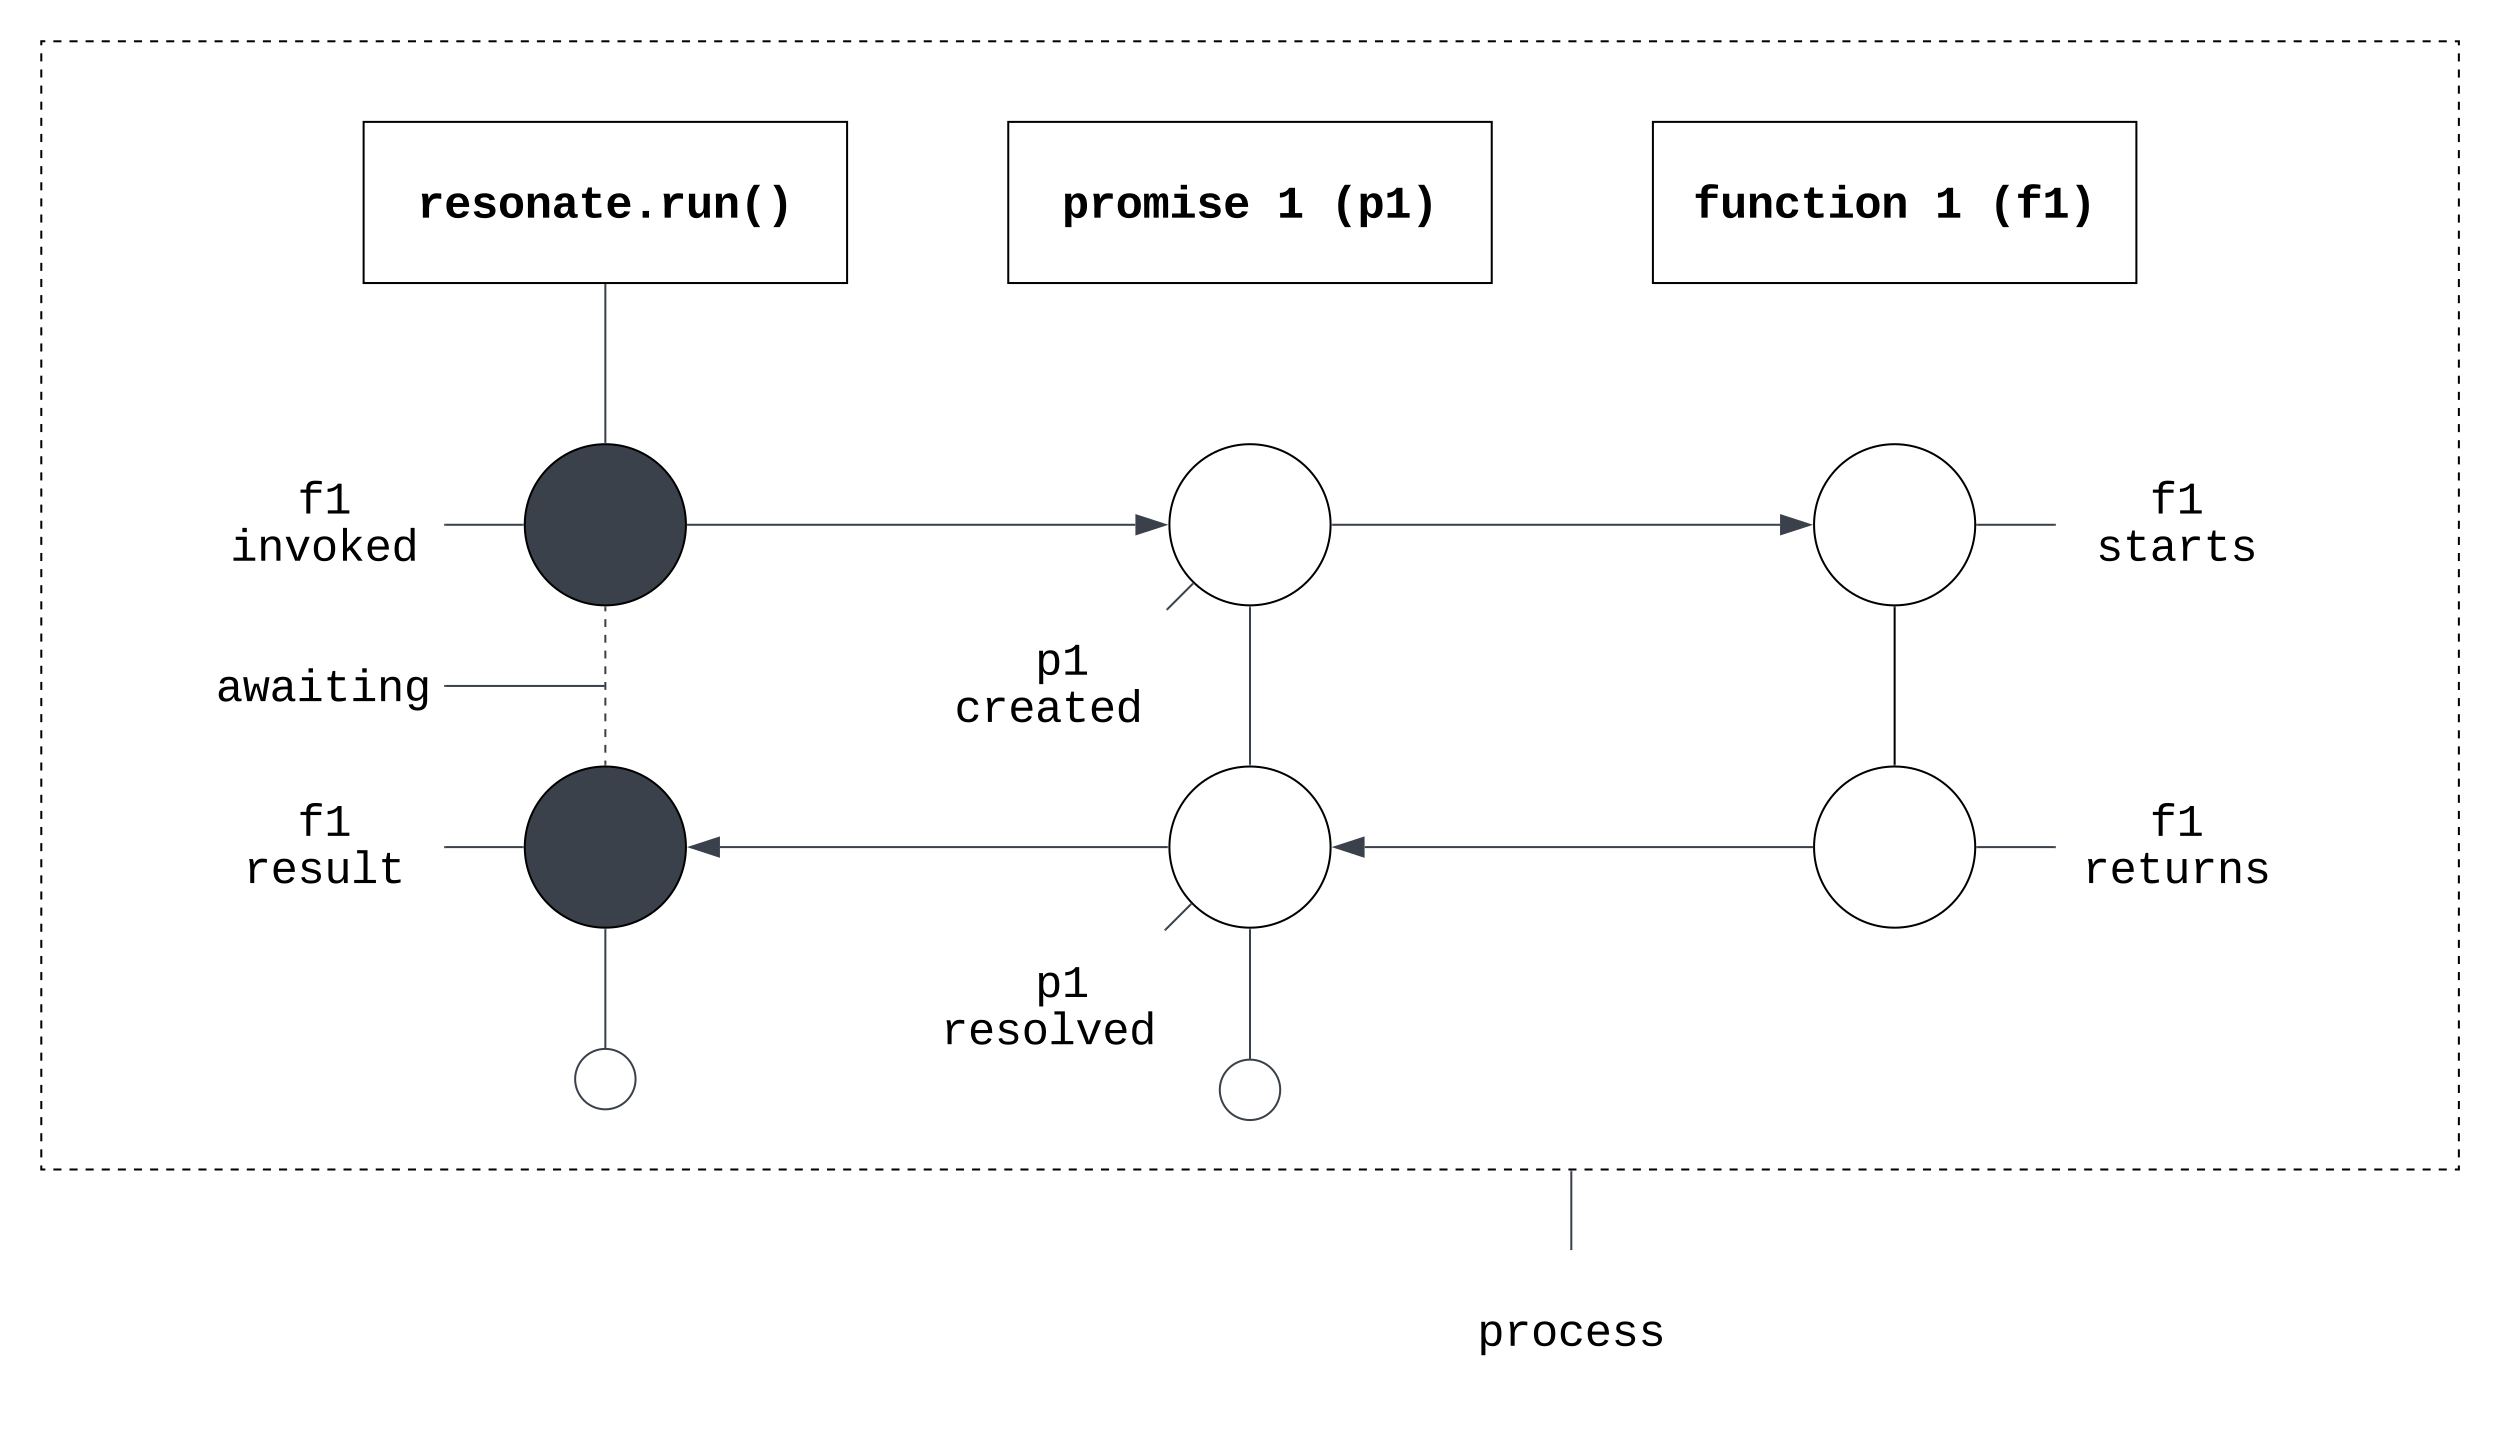<svg xmlns="http://www.w3.org/2000/svg" xmlns:xlink="http://www.w3.org/1999/xlink" xmlns:lucid="lucid" width="1241" height="721.5"><g transform="translate(-19.5 380.5)" lucid:page-tab-id="0_0"><path d="M0-500h1500V500H0z" fill="#fff"/><path d="M40-360h1200v560H40z" fill-opacity="0"/><path d="M46-360h4m4 0h4m4 0h4m4 0h4m4 0h4m4 0h4m4 0h4m4 0h4m4 0h4m4 0h4m4 0h4m4 0h4m4 0h4m4 0h4m4 0h4m4 0h4m4 0h4m4 0h4m4 0h4m4 0h4m4 0h4m4 0h4m4 0h4m4 0h4m4 0h4m4 0h4m4 0h4m4 0h4m4 0h4m4 0h4m4 0h4m4 0h4m4 0h4m4 0h4m4 0h4m4 0h4m4 0h4m4 0h4m4 0h4m4 0h4m4 0h4m4 0h4m4 0h4m4 0h4m4 0h4m4 0h4m4 0h4m4 0h4m4 0h4m4 0h4m4 0h4m4 0h4m4 0h4m4 0h4m4 0h4m4 0h4m4 0h4m4 0h4m4 0h4m4 0h4m4 0h4m4 0h4m4 0h4m4 0h4m4 0h4m4 0h4m4 0h4m4 0h4m4 0h4m4 0h4m4 0h4m4 0h4m4 0h4m4 0h4m4 0h4m4 0h4m4 0h4m4 0h4m4 0h4m4 0h4m4 0h4m4 0h4m4 0h4m4 0h4m4 0h4m4 0h4m4 0h4m4 0h4m4 0h4m4 0h4m4 0h4m4 0h4m4 0h4m4 0h4m4 0h4m4 0h4m4 0h4m4 0h4m4 0h4m4 0h4m4 0h4m4 0h4m4 0h4m4 0h4m4 0h4m4 0h4m4 0h4m4 0h4m4 0h4m4 0h4m4 0h4m4 0h4m4 0h4m4 0h4m4 0h4m4 0h4m4 0h4m4 0h4m4 0h4m4 0h4m4 0h4m4 0h4m4 0h4m4 0h4m4 0h4m4 0h4m4 0h4m4 0h4m4 0h4m4 0h4m4 0h4m4 0h4m4 0h4m4 0h4m4 0h4m4 0h4m4 0h4m4 0h4m4 0h4m4 0h4m4 0h4m4 0h4m4 0h4m4 0h4m4 0h4m4 0h4m4 0h4m4 0h4m4 0h4m4 0h2v2m0 4v4m0 4v4m0 4v4m0 4v4m0 4v4m0 4v4m0 4v4m0 4v4m0 4v4m0 4v4m0 4v4m0 4v4m0 4v4m0 4v4m0 4v4m0 4v4m0 4v4m0 4v4m0 4v4m0 4v4m0 4v4m0 4v4m0 4v4m0 4v4m0 4v4m0 4v4m0 4v4m0 4v4m0 4v4m0 4v4m0 4v4m0 4v4m0 4v4m0 4v4m0 4v4m0 4v4m0 4v4m0 4v4m0 4v4m0 4v4m0 4v4m0 4v4m0 4v4m0 4v4m0 4v4m0 4v4m0 4v4m0 4v4m0 4v4m0 4v4m0 4v4m0 4v4m0 4v4m0 4v4m0 4v4m0 4v4m0 4v4m0 4v4m0 4v4m0 4v4m0 4v4m0 4v4m0 4v4m0 4v4m0 4v4m0 4v4m0 4v4m0 4v4m0 4v4m0 4v2h-2m-4 0h-4m-4 0h-4m-4 0h-4m-4 0h-4m-4 0h-4m-4 0h-4m-4 0h-4m-4 0h-4m-4 0h-4m-4 0h-4m-4 0h-4m-4 0h-4m-4 0h-4m-4 0h-4m-4 0h-4m-4 0h-4m-4 0h-4m-4 0h-4m-4 0h-4m-4 0h-4m-4 0h-4m-4 0h-4m-4 0h-4m-4 0h-4m-4 0h-4m-4 0h-4m-4 0h-4m-4 0h-4m-4 0h-4m-4 0h-4m-4 0h-4m-4 0h-4m-4 0h-4m-4 0h-4m-4 0h-4m-4 0h-4m-4 0h-4m-4 0h-4m-4 0h-4m-4 0h-4m-4 0h-4m-4 0h-4m-4 0h-4m-4 0h-4m-4 0h-4m-4 0h-4m-4 0h-4m-4 0h-4m-4 0h-4m-4 0h-4m-4 0h-4m-4 0h-4m-4 0h-4m-4 0h-4m-4 0h-4m-4 0h-4m-4 0h-4m-4 0h-4m-4 0h-4m-4 0h-4m-4 0h-4m-4 0h-4m-4 0h-4m-4 0h-4m-4 0h-4m-4 0h-4m-4 0h-4m-4 0h-4m-4 0h-4m-4 0h-4m-4 0h-4m-4 0h-4m-4 0h-4m-4 0h-4m-4 0h-4m-4 0h-4m-4 0h-4m-4 0h-4m-4 0h-4m-4 0h-4m-4 0h-4m-4 0h-4m-4 0h-4m-4 0h-4m-4 0h-4m-4 0h-4m-4 0h-4m-4 0h-4m-4 0h-4m-4 0h-4m-4 0h-4m-4 0h-4m-4 0h-4m-4 0h-4m-4 0h-4m-4 0h-4m-4 0h-4m-4 0h-4m-4 0h-4m-4 0h-4m-4 0h-4m-4 0h-4m-4 0h-4m-4 0h-4m-4 0h-4m-4 0h-4m-4 0h-4m-4 0h-4m-4 0h-4m-4 0h-4m-4 0h-4m-4 0h-4m-4 0h-4m-4 0h-4m-4 0h-4m-4 0h-4m-4 0h-4m-4 0h-4m-4 0h-4m-4 0h-4m-4 0h-4m-4 0h-4m-4 0h-4m-4 0h-4m-4 0h-4m-4 0h-4m-4 0h-4m-4 0h-4m-4 0h-4m-4 0h-4m-4 0h-4m-4 0h-4m-4 0h-4m-4 0h-4m-4 0h-4m-4 0h-4m-4 0h-4m-4 0h-4m-4 0h-4m-4 0h-4m-4 0h-4m-4 0h-4m-4 0h-4m-4 0h-4m-4 0h-4m-4 0h-4m-4 0h-4m-4 0h-4m-4 0h-4m-4 0h-2v-2m0-4v-4m0-4v-4m0-4v-4m0-4v-4m0-4v-4m0-4v-4m0-4v-4m0-4v-4m0-4v-4m0-4v-4m0-4v-4m0-4v-4m0-4v-4m0-4v-4m0-4v-4m0-4v-4m0-4v-4m0-4v-4m0-4v-4m0-4v-4m0-4v-4m0-4v-4m0-4v-4m0-4V6m0-4v-4m0-4v-4m0-4v-4m0-4v-4m0-4v-4m0-4v-4m0-4v-4m0-4v-4m0-4v-4m0-4v-4m0-4v-4m0-4v-4m0-4v-4m0-4v-4m0-4v-4m0-4v-4m0-4v-4m0-4v-4m0-4v-4m0-4v-4m0-4v-4m0-4v-4m0-4v-4m0-4v-4m0-4v-4m0-4v-4m0-4v-4m0-4v-4m0-4v-4m0-4v-4m0-4v-4m0-4v-4m0-4v-4m0-4v-4m0-4v-4m0-4v-4m0-4v-4m0-4v-4m0-4v-4m0-4v-4m0-4v-4m0-4v-4m0-4v-4m0-4v-4m0-4v-4m0-4v-2h2" stroke="#000" fill="none"/><path d="M640 81v64.67" stroke="#3a414a" fill="none"/><path d="M640 80.5l.48-.02V81h-.96v-.53z" stroke="#3a414a" stroke-width=".05" fill="#3a414a"/><path d="M655 160.5c0 8.28-6.72 15-15 15-8.28 0-15-6.72-15-15 0-8.28 6.72-15 15-15 8.28 0 15 6.72 15 15z" stroke="#3a414a" fill="#fff"/><path d="M1000-120c0 22.1-17.9 40-40 40s-40-17.9-40-40 17.9-40 40-40 40 17.9 40 40z" stroke="#000" fill="#fff"/><path d="M960-79v78" stroke="#000" fill="none"/><path d="M960-79.5l.48-.02v.53h-.96v-.53zM960.48-.47L960-.5l-.48.02V-1h.96z" stroke="#000" stroke-width=".05"/><path d="M1000 40c0 22.1-17.9 40-40 40s-40-17.9-40-40 17.9-40 40-40 40 17.9 40 40z" stroke="#000" fill="#fff"/><path d="M360-120c0 22.1-17.9 40-40 40s-40-17.9-40-40 17.9-40 40-40 40 17.9 40 40z" stroke="#000" fill="#3a414a"/><path d="M320-79v1.95m0 3.9v3.9m0 3.9v3.9m0 3.9v3.9m0 3.9v3.9m0 3.9v3.9m0 3.9v3.9m0 3.9v3.9m0 3.9v3.9m0 3.9v3.9m0 3.9V-1" stroke="#3a414a" fill="none"/><path d="M320-79.5l.48-.02v.53h-.96v-.53zM320.48-.47L320-.5l-.48.02V-1h.96z" stroke="#3a414a" stroke-width=".05" fill="#3a414a"/><path d="M320 81v59.33" stroke="#3a414a" fill="none"/><path d="M320 80.5l.48-.02V81h-.96v-.53z" stroke="#3a414a" stroke-width=".05" fill="#3a414a"/><path d="M335 155.17c0 8.28-6.72 15-15 15-8.28 0-15-6.72-15-15 0-8.3 6.72-15 15-15 8.28 0 15 6.7 15 15z" stroke="#3a414a" fill="#fff"/><path d="M361-120h222.12" stroke="#3a414a" fill="none"/><path d="M361-119.53h-.53l.03-.46-.02-.47h.53z" stroke="#3a414a" stroke-width=".05" fill="#3a414a"/><path d="M597.88-120l-14.26 4.64v-9.28z" stroke="#3a414a" fill="#3a414a"/><path d="M919 40H696.88" stroke="#3a414a" fill="none"/><path d="M919.5 40l.02.48H919v-.95h.53z" stroke="#3a414a" stroke-width=".05" fill="#3a414a"/><path d="M682.12 40l14.26-4.63v9.27z" stroke="#3a414a" fill="#3a414a"/><path d="M320-239v78" stroke="#3a414a" fill="none"/><path d="M320.48-239h-.96v-.5h.96zM320.48-160.47l-.47-.03-.48.02v-.53h.96z" stroke="#3a414a" stroke-width=".05" fill="#3a414a"/><path d="M1040 6a6 6 0 0 1 6-6h108a6 6 0 0 1 6 6v68a6 6 0 0 1-6 6h-108a6 6 0 0 1-6-6z" stroke="#000" stroke-opacity="0" stroke-width="2" fill="#fff" fill-opacity="0"/><use xlink:href="#a" transform="matrix(1,0,0,1,1045,5) translate(41.664 29.427)"/><use xlink:href="#b" transform="matrix(1,0,0,1,1045,5) translate(8.326 52.854)"/><path d="M120-154a6 6 0 0 1 6-6h108a6 6 0 0 1 6 6v68a6 6 0 0 1-6 6H126a6 6 0 0 1-6-6z" stroke="#000" stroke-opacity="0" stroke-width="2" fill="#fff" fill-opacity="0"/><use xlink:href="#c" transform="matrix(1,0,0,1,125,-155) translate(42.164 29.427)"/><use xlink:href="#d" transform="matrix(1,0,0,1,125,-155) translate(8.826 52.854)"/><path d="M360 40c0 22.1-17.9 40-40 40s-40-17.9-40-40 17.9-40 40-40 40 17.9 40 40z" stroke="#000" fill="#3a414a"/><path d="M480 86a6 6 0 0 1 6-6h108a6 6 0 0 1 6 6v68a6 6 0 0 1-6 6H486a6 6 0 0 1-6-6z" stroke="#000" stroke-opacity="0" stroke-width="2" fill="#fff" fill-opacity="0"/><use xlink:href="#e" transform="matrix(1,0,0,1,485,85) translate(34.997 29.427)"/><use xlink:href="#f" transform="matrix(1,0,0,1,485,85) translate(48.332 29.427)"/><use xlink:href="#g" transform="matrix(1,0,0,1,485,85) translate(1.658 52.854)"/><path d="M200-320h240v80H200z" stroke="#000" fill="#fff"/><use xlink:href="#h" transform="matrix(1,0,0,1,205,-315) translate(21.651 42.563)"/><path d="M520-320h240v80H520z" stroke="#000" fill="#fff"/><use xlink:href="#i" transform="matrix(1,0,0,1,525,-315) translate(21.651 42.563)"/><use xlink:href="#j" transform="matrix(1,0,0,1,525,-315) translate(128.336 42.563)"/><use xlink:href="#k" transform="matrix(1,0,0,1,525,-315) translate(155.007 42.563)"/><path d="M840-320h240v80H840z" stroke="#000" fill="#fff"/><use xlink:href="#l" transform="matrix(1,0,0,1,845,-315) translate(14.984 42.563)"/><use xlink:href="#j" transform="matrix(1,0,0,1,845,-315) translate(135.003 42.563)"/><use xlink:href="#m" transform="matrix(1,0,0,1,845,-315) translate(161.674 42.563)"/><path d="M680-120c0 22.1-17.9 40-40 40s-40-17.9-40-40 17.9-40 40-40 40 17.9 40 40z" stroke="#000" fill="#fff"/><path d="M681-120h222.12" stroke="#3a414a" fill="none"/><path d="M681-119.53h-.53l.03-.46-.02-.47h.53z" stroke="#3a414a" stroke-width=".05" fill="#3a414a"/><path d="M917.88-120l-14.26 4.64v-9.28z" stroke="#3a414a" fill="#3a414a"/><path d="M680 40c0 22.1-17.9 40-40 40s-40-17.9-40-40 17.9-40 40-40 40 17.9 40 40z" stroke="#000" fill="#fff"/><path d="M1040-154a6 6 0 0 1 6-6h108a6 6 0 0 1 6 6v68a6 6 0 0 1-6 6h-108a6 6 0 0 1-6-6z" stroke="#000" stroke-opacity="0" stroke-width="2" fill="#fff" fill-opacity="0"/><use xlink:href="#a" transform="matrix(1,0,0,1,1045,-155) translate(41.664 29.427)"/><use xlink:href="#n" transform="matrix(1,0,0,1,1045,-155) translate(14.993 52.854)"/><path d="M640-79v78" stroke="#3a414a" fill="none"/><path d="M640-79.5l.48-.02v.53h-.96v-.53zM640.48-.47L640-.5l-.48.02V-1h.96z" stroke="#3a414a" stroke-width=".05" fill="#3a414a"/><path d="M599 40H376.88" stroke="#3a414a" fill="none"/><path d="M599.5 40l.02.48H599v-.95h.53z" stroke="#3a414a" stroke-width=".05" fill="#3a414a"/><path d="M362.12 40l14.26-4.63v9.27z" stroke="#3a414a" fill="#3a414a"/><path d="M120 6a6 6 0 0 1 6-6h108a6 6 0 0 1 6 6v68a6 6 0 0 1-6 6H126a6 6 0 0 1-6-6z" stroke="#000" stroke-opacity="0" stroke-width="2" fill="#fff" fill-opacity="0"/><use xlink:href="#a" transform="matrix(1,0,0,1,125,5) translate(42.164 29.427)"/><use xlink:href="#o" transform="matrix(1,0,0,1,125,5) translate(15.493 52.854)"/><path d="M598.07 80.96l12.5-12.5" stroke="#3a414a" fill="none"/><path d="M598.42 81.28l-.34.34-.55-.47-.2-.12.4-.42zM611.26 68.44l-.35.35-.66-.68.37-.37z" stroke="#3a414a" stroke-width=".05" fill="#3a414a"/><path d="M480-74a6 6 0 0 1 6-6h108a6 6 0 0 1 6 6v68a6 6 0 0 1-6 6H486a6 6 0 0 1-6-6z" stroke="#000" stroke-opacity="0" stroke-width="2" fill="#fff" fill-opacity="0"/><use xlink:href="#e" transform="matrix(1,0,0,1,485,-75) translate(34.997 29.427)"/><use xlink:href="#f" transform="matrix(1,0,0,1,485,-75) translate(48.332 29.427)"/><use xlink:href="#p" transform="matrix(1,0,0,1,485,-75) translate(8.326 52.854)"/><path d="M599-78.12l12.48-12.48" stroke="#3a414a" fill="none"/><path d="M599.35-77.8l-.4.4-.1-.13-.5-.6.32-.34zM612.16-90.6l-.35.34-.66-.67.37-.37z" stroke="#3a414a" stroke-width=".05" fill="#3a414a"/><path d="M240.5-120H279" stroke="#3a414a" fill="none"/><path d="M240.5-119.53h-.5v-.94h.5zM279.5-120l.02.47H279v-.94h.53z" stroke="#3a414a" stroke-width=".05" fill="#3a414a"/><path d="M240.5 40H279" stroke="#3a414a" fill="none"/><path d="M240.5 40.48h-.5v-.95h.5zM279.5 40l.02.48H279v-.95h.53z" stroke="#3a414a" stroke-width=".05" fill="#3a414a"/><path d="M1039.5-120H1001" stroke="#3a414a" fill="none"/><path d="M1040-119.53h-.5v-.94h.5zM1001-119.53h-.53l.03-.46-.02-.47h.53z" stroke="#3a414a" stroke-width=".05" fill="#3a414a"/><path d="M1039.5 40H1001" stroke="#3a414a" fill="none"/><path d="M1040 40.48h-.5v-.95h.5zM1001 40.48h-.53l.03-.47-.02-.48h.53z" stroke="#3a414a" stroke-width=".05" fill="#3a414a"/><path d="M739.5 246a6 6 0 0 1 6-6h108a6 6 0 0 1 6 6v68a6 6 0 0 1-6 6h-108a6 6 0 0 1-6-6z" stroke="#000" stroke-opacity="0" stroke-width="2" fill="#fff" fill-opacity="0"/><g><use xlink:href="#q" transform="matrix(1,0,0,1,744.5,245) translate(8.326 42.552)"/></g><path d="M799.5 239.5V201" stroke="#3a414a" fill="none"/><path d="M799.98 240H799v-.5h.96zM799.98 201H799v-.5h.96z" stroke="#3a414a" stroke-width=".05" fill="#3a414a"/><path d="M120-74a6 6 0 0 1 6-6h108a6 6 0 0 1 6 6v68a6 6 0 0 1-6 6H126a6 6 0 0 1-6-6z" stroke="#000" stroke-opacity="0" stroke-width="2" fill="#fff" fill-opacity="0"/><g><use xlink:href="#r" transform="matrix(1,0,0,1,125,-75) translate(1.658 42.552)"/></g><path d="M240.5-40h79" stroke="#3a414a" fill="none"/><path d="M240.5-39.52h-.5v-.95h.5z" stroke="#3a414a" stroke-width=".05" fill="#3a414a"/><path d="M319.5-40h.5" stroke="#3a414a" fill="none"/><defs><path d="M839-1335c-182-6-269 67-259 253h491v142H580V0H400v-940H138v-142h262c-15-293 132-408 418-402 94 2 200 7 281 21v145c-75-10-177-14-260-17" id="s"/><path d="M148-1120c216-7 379-89 463-229h166v1204h353V0H157v-145h439v-1021c-79 124-254 184-448 194v-148" id="t"/><g id="a"><use transform="matrix(0.011,0,0,0.011,0,0)" xlink:href="#s"/><use transform="matrix(0.011,0,0,0.011,13.336,0)" xlink:href="#t"/></g><path d="M839-1102c70 0 148 7 206 17v167c-112-18-268-36-363 15-129 69-208 203-208 395V0H294c-10-367 32-789-52-1082h171c21 75 41 161 48 250h5c67-152 152-270 373-270" id="u"/><path d="M617-1102c355 0 481 238 477 599H322c5 222 84 388 301 388 144 0 244-59 284-166l158 45C1002-72 854 20 623 20c-342 0-490-220-490-568 0-346 151-554 484-554zm291 461c-18-192-90-328-289-328-194 0-287 128-295 328h584" id="v"/><path d="M682 16c-209 0-323-80-324-285v-671H190v-142h170l58-282h120v282h432v142H538v652c2 114 60 155 182 155 106 0 209-16 297-34v137C921-4 806 16 682 16" id="w"/><path d="M528 20c-247 0-343-132-343-381v-721h180v686c-4 177 45 284 224 277 194-8 279-136 279-336v-627h181c3 360-6 732 6 1082H885c-4-54-7-126-8-185h-3C809-64 714 20 528 20" id="x"/><path d="M706-1102c241 0 344 136 343 381V0H868v-695c1-168-57-273-220-268-190 6-283 138-283 336V0H185c-3-360 6-732-6-1082h170c4 54 7 126 8 185h3c63-121 164-204 346-205" id="y"/><path d="M873-819c-18-114-119-146-250-146-163 0-245 50-245 151 0 151 170 148 294 185 182 54 388 94 388 320 0 240-189 325-439 329-245 4-410-69-454-268l159-31c24 133 136 168 295 165 144-2 270-31 270-171 0-164-195-160-331-202-167-52-350-87-350-299 0-218 173-315 413-313 220 2 373 77 412 260" id="z"/><g id="b"><use transform="matrix(0.011,0,0,0.011,0,0)" xlink:href="#u"/><use transform="matrix(0.011,0,0,0.011,13.336,0)" xlink:href="#v"/><use transform="matrix(0.011,0,0,0.011,26.671,0)" xlink:href="#w"/><use transform="matrix(0.011,0,0,0.011,40.007,0)" xlink:href="#x"/><use transform="matrix(0.011,0,0,0.011,53.342,0)" xlink:href="#u"/><use transform="matrix(0.011,0,0,0.011,66.678,0)" xlink:href="#y"/><use transform="matrix(0.011,0,0,0.011,80.013,0)" xlink:href="#z"/></g><g id="c"><use transform="matrix(0.011,0,0,0.011,0,0)" xlink:href="#s"/><use transform="matrix(0.011,0,0,0.011,13.336,0)" xlink:href="#t"/></g><path d="M745-142h380V0H143v-142h422v-798H246v-142h499v940zM545-1292v-192h200v192H545" id="A"/><path d="M715 0H502L69-1082h202c94 253 197 500 285 758 19 57 36 126 52 183 96-335 234-626 350-941h201" id="B"/><path d="M615-1102c343 0 484 203 482 560-1 347-147 562-488 562-336 0-475-219-479-562-4-349 156-560 485-560zm-8 989c240 0 301-180 301-429 0-245-55-427-290-427-236 0-299 181-299 427 0 243 61 429 288 429" id="C"/><path d="M914 0L548-499l-132 98V0H236v-1484h180v927l475-525h211L663-617 1125 0H914" id="D"/><path d="M865-914c-3-187-2-380-2-570h180v1261c0 76 1 155 6 223H877c-8-49-9-116-10-174h-5C801-44 708 26 530 26c-135 0-234-46-297-139s-95-232-95-419c0-377 131-566 392-566 176 0 271 63 335 184zm-286-51c-222 0-255 197-255 427 0 229 31 425 253 425 237 0 286-195 286-441 0-238-52-411-284-411" id="E"/><g id="d"><use transform="matrix(0.011,0,0,0.011,0,0)" xlink:href="#A"/><use transform="matrix(0.011,0,0,0.011,13.336,0)" xlink:href="#y"/><use transform="matrix(0.011,0,0,0.011,26.671,0)" xlink:href="#B"/><use transform="matrix(0.011,0,0,0.011,40.007,0)" xlink:href="#C"/><use transform="matrix(0.011,0,0,0.011,53.342,0)" xlink:href="#D"/><use transform="matrix(0.011,0,0,0.011,66.678,0)" xlink:href="#v"/><use transform="matrix(0.011,0,0,0.011,80.013,0)" xlink:href="#E"/></g><path d="M698-1104c312 3 392 244 392 558 0 315-82 566-392 566-169 0-277-65-331-184h-5c8 188 2 394 4 589H185V-858c0-76-1-156-6-224h175c6 52 9 120 10 178h4c58-122 150-202 330-200zm-49 991c225 0 255-203 255-433 0-225-32-419-253-419-236 0-285 192-285 441 0 237 53 411 283 411" id="F"/><g id="f"><use transform="matrix(0.011,0,0,0.011,0,0)" xlink:href="#F"/><use transform="matrix(0.011,0,0,0.011,13.336,0)" xlink:href="#t"/></g><path d="M736-142h380V0H134v-142h422v-1200H267v-142h469v1342" id="G"/><g id="g"><use transform="matrix(0.011,0,0,0.011,0,0)" xlink:href="#u"/><use transform="matrix(0.011,0,0,0.011,13.336,0)" xlink:href="#v"/><use transform="matrix(0.011,0,0,0.011,26.671,0)" xlink:href="#z"/><use transform="matrix(0.011,0,0,0.011,40.007,0)" xlink:href="#C"/><use transform="matrix(0.011,0,0,0.011,53.342,0)" xlink:href="#G"/><use transform="matrix(0.011,0,0,0.011,66.678,0)" xlink:href="#B"/><use transform="matrix(0.011,0,0,0.011,80.013,0)" xlink:href="#v"/><use transform="matrix(0.011,0,0,0.011,93.349,0)" xlink:href="#E"/></g><path d="M875-1102c70 0 148 7 206 17v237c-110-17-267-37-359 15-123 69-192 207-192 395V0H250c-10-367 32-789-52-1082h271c19 69 36 149 46 228h4c52-151 151-250 356-248" id="H"/><path d="M1113-274C1038-96 884 20 626 20c-352 0-526-209-526-566 0-358 185-556 530-556 358 0 496 251 499 615H395c5 180 68 319 245 319 102 0 186-45 208-129zM857-663c-6-177-128-307-315-247-94 30-141 121-145 247h460" id="I"/><path d="M622-916c-112 2-200 14-200 111 0 90 89 101 168 121 234 58 514 77 514 368C1104-4 751 54 434 5 267-21 161-112 121-270l247-37c24 111 113 145 252 141 114-3 226-12 226-124 0-101-103-113-192-134-225-54-490-76-490-351 0-247 201-328 458-328 245 0 413 88 457 292l-249 26c-16-98-92-133-208-131" id="J"/><path d="M616-1102c361 0 521 202 521 560 0 354-171 562-527 562C259 20 92-192 92-542c0-351 169-560 524-560zm-9 930c200-2 236-165 236-370 0-199-27-367-223-367-195 0-233 146-233 367 0 129 18 223 55 282s92 88 165 88" id="K"/><path d="M768-1103c247 0 336 167 336 416V0H824v-619c-3-164-24-273-171-273-164 0-229 142-229 312V0H143c-4-359 9-736-8-1082h268c7 63 12 146 13 215h4c67-145 160-236 348-236" id="L"/><path d="M775-193C708-75 621 20 439 20 226 20 106-93 106-306c0-251 170-341 417-346l223-4c4-143-12-264-148-264-103 0-141 58-150 153l-293-14c37-219 194-321 455-321 263 0 418 130 417 390v392c1 84 5 161 89 160 21 0 42-2 62-6v152c-57 15-108 27-180 26-145 0-202-73-217-205h-6zm-256 17c168 0 234-139 227-325-166 4-347-25-347 173 0 94 33 152 120 152" id="M"/><path d="M711 13c-250 0-386-99-385-349l2-556H161v-190h181l88-282h176v282h385v190H606v530c-10 130 45 186 174 184 91-2 176-11 255-27v186C933-1 833 13 711 13" id="N"/><path d="M470 0v-305h289V0H470" id="O"/><path d="M471 20c-247 0-336-169-336-415v-687h281v607c4 148 31 285 172 285 152 0 207-150 207-312v-580h281c4 359-9 736 8 1082H816c-7-63-11-146-12-215h-5C736-76 644 20 471 20" id="P"/><path d="M621-530c0 421 127 700 301 955H641C466 173 344-110 344-531s122-702 297-953h281c-174 254-301 534-301 954" id="Q"/><path d="M885-531c0 421-122 704-297 956H307c174-255 301-534 301-955 0-420-127-700-301-954h281c175 251 297 532 297 953" id="R"/><g id="h"><use transform="matrix(0.011,0,0,0.011,0,0)" xlink:href="#H"/><use transform="matrix(0.011,0,0,0.011,13.336,0)" xlink:href="#I"/><use transform="matrix(0.011,0,0,0.011,26.671,0)" xlink:href="#J"/><use transform="matrix(0.011,0,0,0.011,40.007,0)" xlink:href="#K"/><use transform="matrix(0.011,0,0,0.011,53.342,0)" xlink:href="#L"/><use transform="matrix(0.011,0,0,0.011,66.678,0)" xlink:href="#M"/><use transform="matrix(0.011,0,0,0.011,80.013,0)" xlink:href="#N"/><use transform="matrix(0.011,0,0,0.011,93.349,0)" xlink:href="#I"/><use transform="matrix(0.011,0,0,0.011,106.684,0)" xlink:href="#O"/><use transform="matrix(0.011,0,0,0.011,120.02,0)" xlink:href="#H"/><use transform="matrix(0.011,0,0,0.011,133.355,0)" xlink:href="#P"/><use transform="matrix(0.011,0,0,0.011,146.691,0)" xlink:href="#L"/><use transform="matrix(0.011,0,0,0.011,160.026,0)" xlink:href="#Q"/><use transform="matrix(0.011,0,0,0.011,173.362,0)" xlink:href="#R"/></g><path d="M427-171c3 195 2 397 2 596H148V-846c1-83-4-168-8-236h272c10 49 14 118 15 176h4c59-114 151-197 316-197 291 0 385 259 385 560 0 243-65 433-220 521-50 28-109 42-176 42-162-2-253-78-309-191zm69-661c-91 113-92 463-1 586 46 62 145 101 225 54 96-57 118-191 119-351 0-123-18-215-53-276-46-82-128-115-220-74-25 12-48 33-70 61" id="S"/><path d="M934-1102c199 0 220 177 220 381V0H926c-2-260 10-533-4-785-4-72-14-138-83-138-34 0-61 27-81 81s-29 134-29 241V0H501c-2-260 9-533-5-785-4-72-13-138-82-138-46 0-65 47-80 93-21 67-30 155-30 248V0H75c-3-360 6-732-6-1082h209c6 50 3 123 8 175 36-100 83-195 216-195 135 0 166 79 196 196 42-105 93-196 236-196" id="T"/><path d="M794-190h353V0H118v-190h395v-702H223v-190h571v892zM513-1277v-207h281v207H513" id="U"/><g id="i"><use transform="matrix(0.011,0,0,0.011,0,0)" xlink:href="#S"/><use transform="matrix(0.011,0,0,0.011,13.336,0)" xlink:href="#H"/><use transform="matrix(0.011,0,0,0.011,26.671,0)" xlink:href="#K"/><use transform="matrix(0.011,0,0,0.011,40.007,0)" xlink:href="#T"/><use transform="matrix(0.011,0,0,0.011,53.342,0)" xlink:href="#U"/><use transform="matrix(0.011,0,0,0.011,66.678,0)" xlink:href="#J"/><use transform="matrix(0.011,0,0,0.011,80.013,0)" xlink:href="#I"/></g><path d="M138-1120c207-4 339-93 415-229h266v1140h323V0H149v-209h389v-891c-70 121-216 187-400 194v-214" id="V"/><use transform="matrix(0.011,0,0,0.011,0,0)" xlink:href="#V" id="j"/><g id="k"><use transform="matrix(0.011,0,0,0.011,0,0)" xlink:href="#Q"/><use transform="matrix(0.011,0,0,0.011,13.336,0)" xlink:href="#S"/><use transform="matrix(0.011,0,0,0.011,26.671,0)" xlink:href="#V"/><use transform="matrix(0.011,0,0,0.011,40.007,0)" xlink:href="#R"/></g><path d="M844-1321c-130 0-195 53-191 182v57h443v190H653V0H373v-892H117v-190h256v-83c5-247 162-348 422-349 120-1 232 13 327 28v184c-84-10-183-19-278-19" id="W"/><path d="M1109-360C1066-122 902 20 624 20c-347 0-514-209-514-555 0-353 168-567 518-567 270 0 425 136 473 361l-283 14c-16-106-75-183-196-182-75 0-130 31-165 93s-52 152-52 270c0 249 74 374 221 374 120 0 188-82 201-201" id="X"/><g id="l"><use transform="matrix(0.011,0,0,0.011,0,0)" xlink:href="#W"/><use transform="matrix(0.011,0,0,0.011,13.336,0)" xlink:href="#P"/><use transform="matrix(0.011,0,0,0.011,26.671,0)" xlink:href="#L"/><use transform="matrix(0.011,0,0,0.011,40.007,0)" xlink:href="#X"/><use transform="matrix(0.011,0,0,0.011,53.342,0)" xlink:href="#N"/><use transform="matrix(0.011,0,0,0.011,66.678,0)" xlink:href="#U"/><use transform="matrix(0.011,0,0,0.011,80.013,0)" xlink:href="#K"/><use transform="matrix(0.011,0,0,0.011,93.349,0)" xlink:href="#L"/></g><g id="m"><use transform="matrix(0.011,0,0,0.011,0,0)" xlink:href="#Q"/><use transform="matrix(0.011,0,0,0.011,13.336,0)" xlink:href="#W"/><use transform="matrix(0.011,0,0,0.011,26.671,0)" xlink:href="#V"/><use transform="matrix(0.011,0,0,0.011,40.007,0)" xlink:href="#R"/></g><path d="M1000-272c3 95 12 159 101 161 21 0 41-3 59-7V-6c-44 10-86 16-139 16-141 2-191-84-197-217h-6C748-76 648 20 446 20c-207 0-318-120-318-322 0-266 194-348 454-354l236-4c12-191-40-305-222-305-140 0-220 47-232 172l-188-17c33-204 181-292 423-292 255 0 401 118 401 364v466zm-683-27c0 109 63 184 175 182 166-3 259-96 306-217 24-65 20-120 20-200-232 7-501-28-501 235" id="Y"/><g id="n"><use transform="matrix(0.011,0,0,0.011,0,0)" xlink:href="#z"/><use transform="matrix(0.011,0,0,0.011,13.336,0)" xlink:href="#w"/><use transform="matrix(0.011,0,0,0.011,26.671,0)" xlink:href="#Y"/><use transform="matrix(0.011,0,0,0.011,40.007,0)" xlink:href="#u"/><use transform="matrix(0.011,0,0,0.011,53.342,0)" xlink:href="#w"/><use transform="matrix(0.011,0,0,0.011,66.678,0)" xlink:href="#z"/></g><g id="o"><use transform="matrix(0.011,0,0,0.011,0,0)" xlink:href="#u"/><use transform="matrix(0.011,0,0,0.011,13.336,0)" xlink:href="#v"/><use transform="matrix(0.011,0,0,0.011,26.671,0)" xlink:href="#z"/><use transform="matrix(0.011,0,0,0.011,40.007,0)" xlink:href="#x"/><use transform="matrix(0.011,0,0,0.011,53.342,0)" xlink:href="#G"/><use transform="matrix(0.011,0,0,0.011,66.678,0)" xlink:href="#w"/></g><path d="M631 20c-350 0-501-215-501-562 0-355 162-560 502-560 250 0 399 118 446 323l-192 14c-23-124-109-196-262-196-242 0-305 171-305 415 1 245 61 427 304 427 151 0 248-77 267-215l190 12C1039-107 883 20 631 20" id="Z"/><g id="p"><use transform="matrix(0.011,0,0,0.011,0,0)" xlink:href="#Z"/><use transform="matrix(0.011,0,0,0.011,13.336,0)" xlink:href="#u"/><use transform="matrix(0.011,0,0,0.011,26.671,0)" xlink:href="#v"/><use transform="matrix(0.011,0,0,0.011,40.007,0)" xlink:href="#Y"/><use transform="matrix(0.011,0,0,0.011,53.342,0)" xlink:href="#w"/><use transform="matrix(0.011,0,0,0.011,66.678,0)" xlink:href="#v"/><use transform="matrix(0.011,0,0,0.011,80.013,0)" xlink:href="#E"/></g><g id="q"><use transform="matrix(0.011,0,0,0.011,0,0)" xlink:href="#F"/><use transform="matrix(0.011,0,0,0.011,13.336,0)" xlink:href="#u"/><use transform="matrix(0.011,0,0,0.011,26.671,0)" xlink:href="#C"/><use transform="matrix(0.011,0,0,0.011,40.007,0)" xlink:href="#Z"/><use transform="matrix(0.011,0,0,0.011,53.342,0)" xlink:href="#v"/><use transform="matrix(0.011,0,0,0.011,66.678,0)" xlink:href="#z"/><use transform="matrix(0.011,0,0,0.011,80.013,0)" xlink:href="#z"/></g><path d="M1018 0H814c-67-224-138-444-200-673C552-442 476-224 407 0H204L21-1082h178c43 310 105 601 126 933 54-225 128-425 193-638h193c63 212 134 415 185 638 22-336 90-622 136-933h176" id="aa"/><path d="M1048-32c-2 300-135 456-433 456-222-1-358-88-400-267l184-25c22 99 100 157 222 156 184-2 248-125 248-315 0-64 3-133-2-194C807-100 706-13 524-12c-306 0-381-228-381-537 0-318 85-550 400-550 164 0 271 83 325 202h3c1-60 3-134 12-185h171c-13 339-4 702-6 1050zM585-145c210-8 284-178 284-406 0-192-52-331-177-392-33-16-69-22-104-22-223 2-259 184-259 414 0 229 31 415 256 406" id="ab"/><g id="r"><use transform="matrix(0.011,0,0,0.011,0,0)" xlink:href="#Y"/><use transform="matrix(0.011,0,0,0.011,13.336,0)" xlink:href="#aa"/><use transform="matrix(0.011,0,0,0.011,26.671,0)" xlink:href="#Y"/><use transform="matrix(0.011,0,0,0.011,40.007,0)" xlink:href="#A"/><use transform="matrix(0.011,0,0,0.011,53.342,0)" xlink:href="#w"/><use transform="matrix(0.011,0,0,0.011,66.678,0)" xlink:href="#A"/><use transform="matrix(0.011,0,0,0.011,80.013,0)" xlink:href="#y"/><use transform="matrix(0.011,0,0,0.011,93.349,0)" xlink:href="#ab"/></g></defs></g></svg>